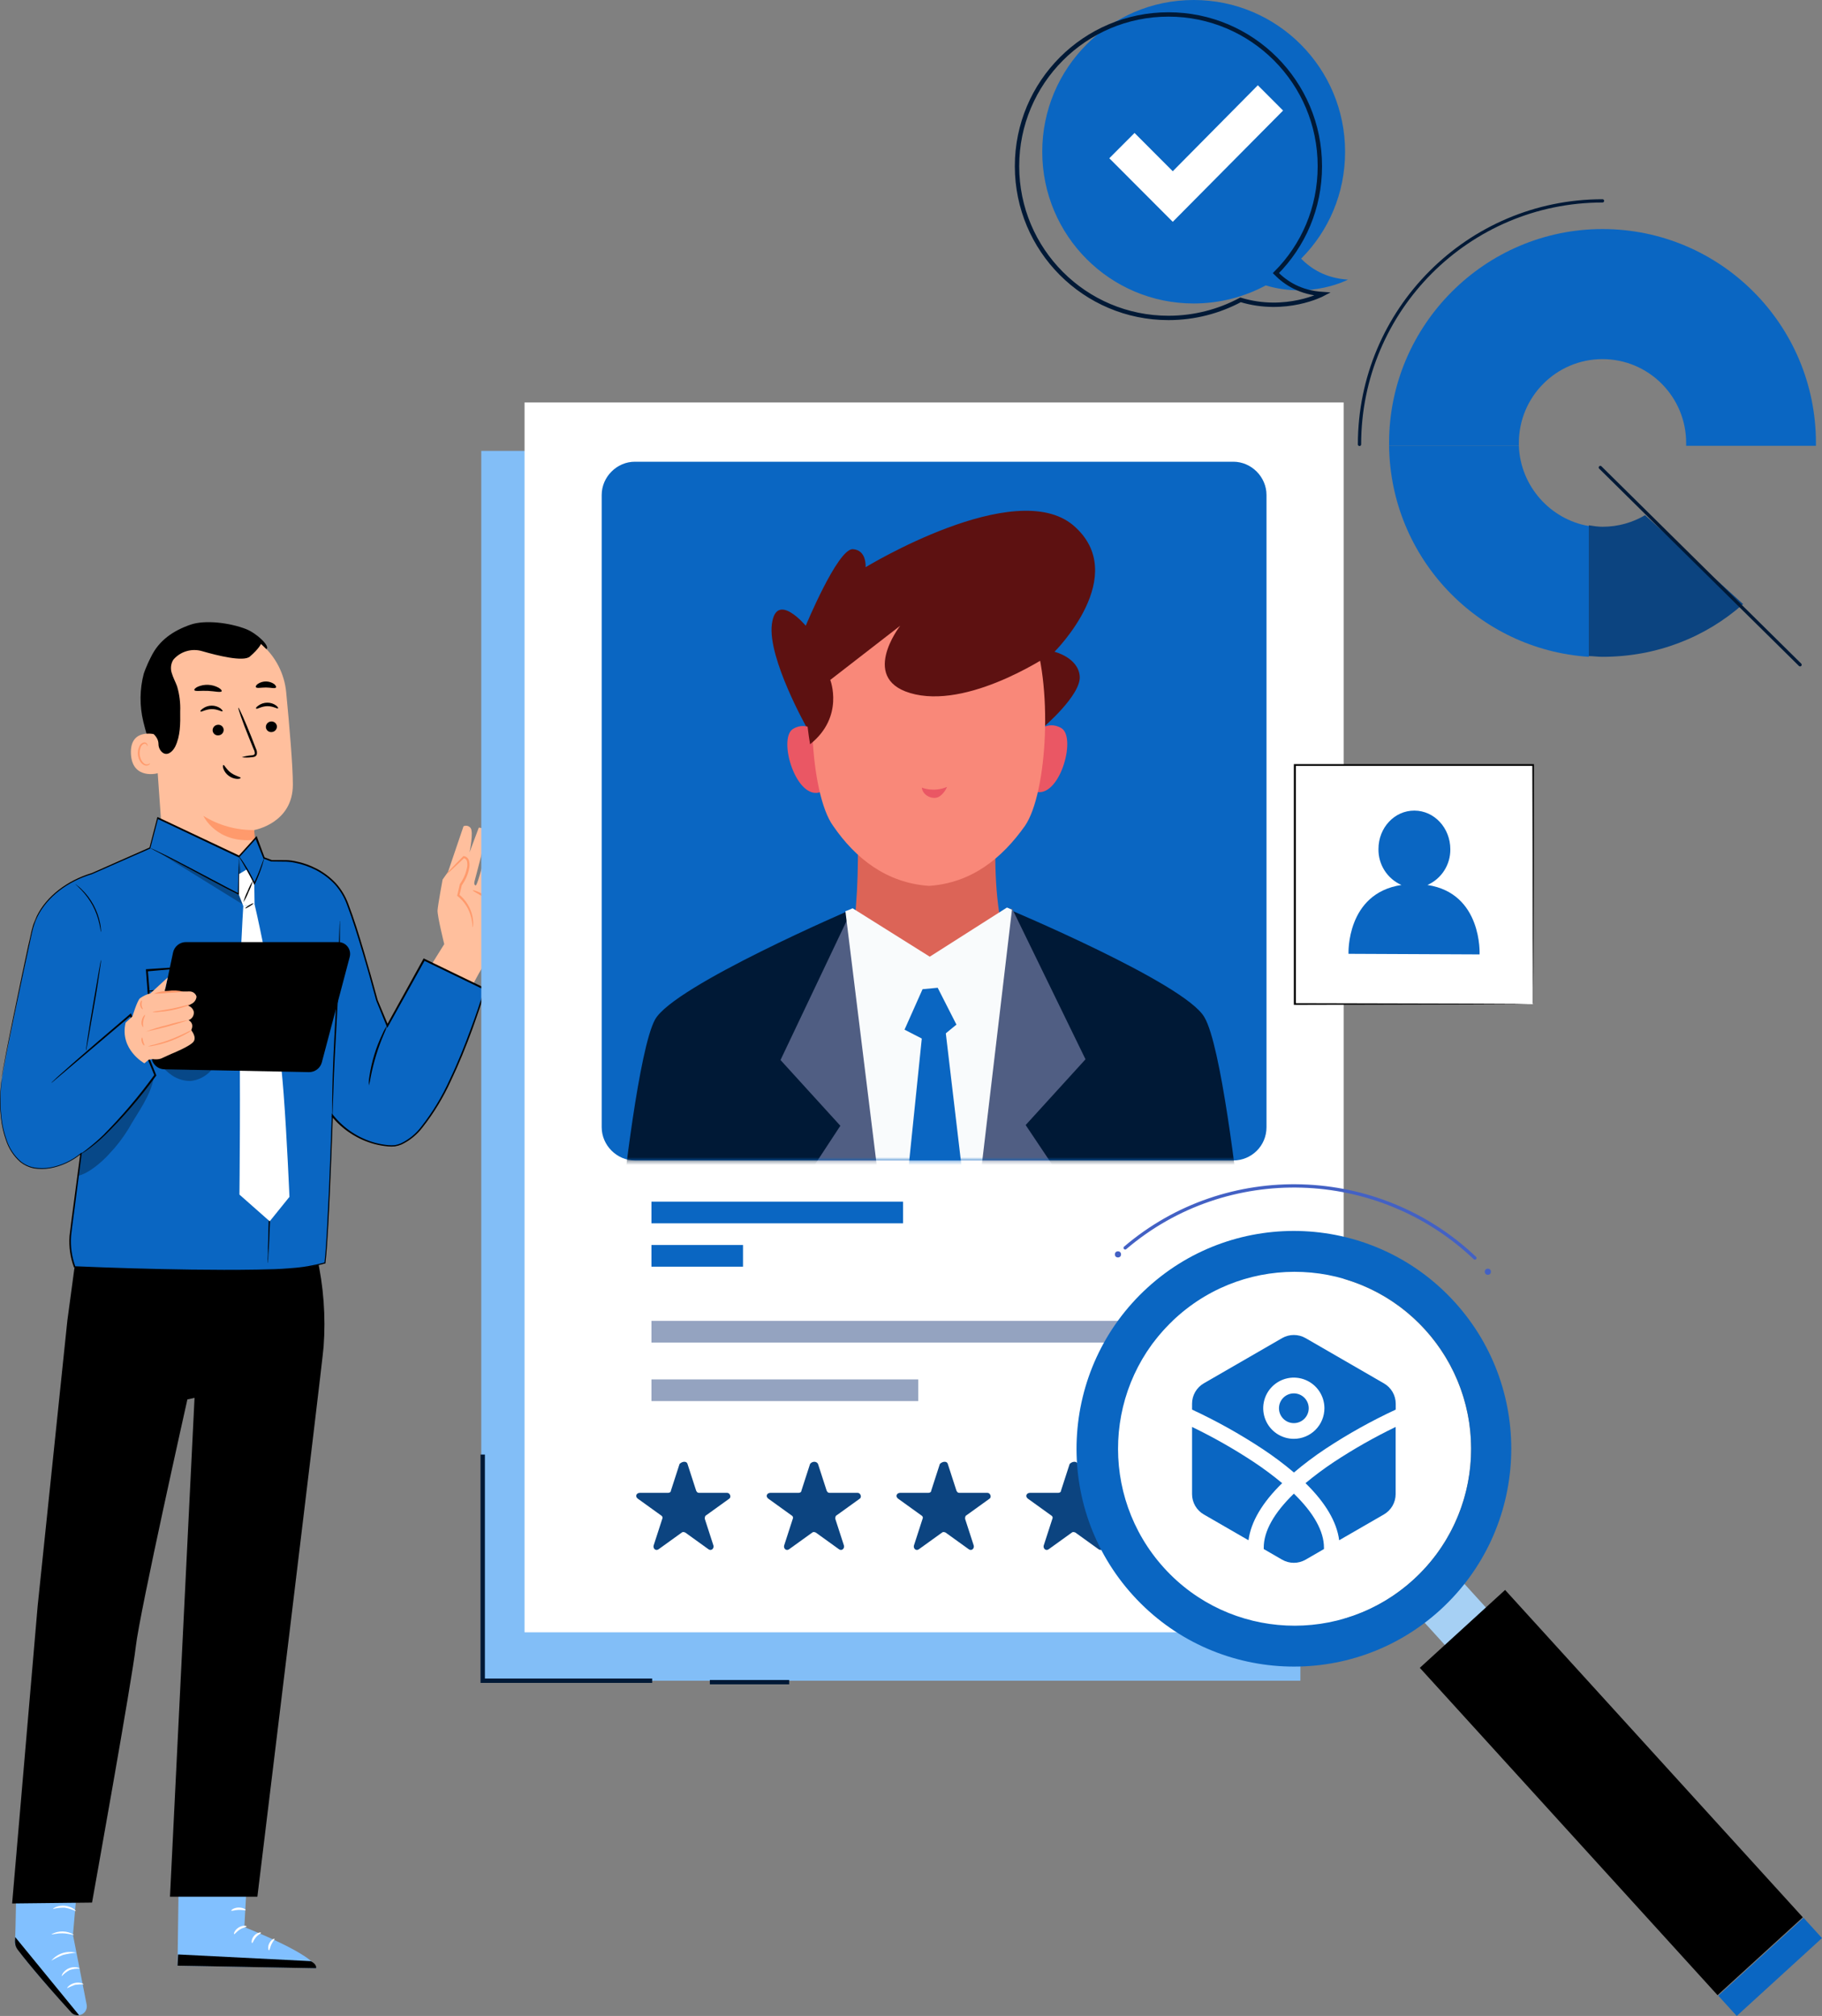 <svg xmlns="http://www.w3.org/2000/svg" width="470" height="520" viewBox="0 0 470 520" fill="none"><rect x="0" y="0" width="470" height="520" fill="#808080" stroke="none"/><path d="M119.568 213.125L115.569 224.897L114.173 226.871C114.173 226.871 112.958 233.412 112.871 234.817C112.785 236.221 114.595 243.53 114.595 243.53L110.536 250.036L121.783 254.345C121.783 254.345 124.833 248.407 125.678 247.727C126.523 247.046 127.134 245.141 127.341 243.831C127.548 242.521 129.22 234.808 129.22 234.808C129.22 234.808 134.21 226.285 132.133 225.854C131.612 225.795 131.086 225.795 130.565 225.854C130.565 225.854 127.565 231.464 126.755 231.576L125.626 230.913C125.626 230.913 127.97 222.346 128.091 220.743C128.212 219.14 127.876 218.003 126.643 217.822C126.643 217.822 125.713 218.192 125.626 218.606C125.54 219.02 123.205 228.577 122.679 228.396C122.153 228.215 122.403 227.345 122.403 227.345C122.403 227.345 125.514 215.745 125.368 215.081C125.31 214.632 125.088 214.22 124.744 213.925C124.4 213.631 123.959 213.474 123.506 213.487L121.119 219.864C121.119 219.864 122.231 214.504 121.369 213.538C121.156 213.281 120.864 213.1 120.539 213.026C120.213 212.951 119.872 212.986 119.568 213.125Z" fill="#FFBF9D"></path><path d="M121.946 239.177C121.843 239.177 121.946 238.178 121.533 236.592C121.009 234.458 119.797 232.556 118.085 231.18L117.93 231.059L117.973 230.878C118.163 230.016 118.37 229.154 118.585 228.215V228.163V228.112C118.783 227.836 118.99 227.508 119.18 227.181C119.802 226.135 120.24 224.989 120.473 223.794C120.586 223.269 120.586 222.725 120.473 222.2C120.427 221.988 120.322 221.794 120.169 221.641C120.016 221.488 119.822 221.383 119.611 221.338L119.8 221.26C118.456 222.553 117.327 223.604 116.534 224.337C116.137 224.745 115.698 225.109 115.224 225.423C115.534 224.945 115.905 224.511 116.327 224.13C117.068 223.337 118.146 222.234 119.456 220.907L119.533 220.821H119.645C119.962 220.867 120.258 221.007 120.496 221.221C120.734 221.436 120.903 221.717 120.981 222.027C121.142 222.626 121.165 223.254 121.05 223.863C120.825 225.133 120.369 226.351 119.706 227.457C119.504 227.801 119.298 228.129 119.085 228.439L119.128 228.336L118.499 230.99L118.387 230.697C120.204 232.156 121.447 234.21 121.895 236.497C122.023 237.147 122.075 237.809 122.05 238.471C122.051 238.71 122.016 238.948 121.946 239.177Z" fill="#FF9A6C"></path><path d="M121.939 229.655C121.991 229.508 123.663 230.008 125.515 231.214C127.368 232.42 128.462 233.799 128.35 233.885C128.238 233.971 126.945 232.86 125.188 231.705C123.43 230.551 121.879 229.81 121.939 229.655Z" fill="#FF9A6C"></path><path d="M125.143 255.164C125.143 255.164 113.077 296.531 100.762 295.601C97.179 295.332 93.722 294.164 90.709 292.206C87.697 290.248 85.226 287.562 83.526 284.397L83.698 259.18L97.254 258.077L99.969 264.584L109.449 247.529L125.143 255.164Z" fill="#0A66C2"></path><path d="M40.944 197.948C39.277 194.126 37.945 190.167 36.962 186.115C35.979 182.046 36.023 177.796 37.092 173.748C37.264 173.145 38.858 169.051 39.496 169.068C39.944 169.068 39.048 172.86 39.306 173.231C41.728 176.799 42.624 181.22 42.581 185.529C42.493 189.716 41.944 193.881 40.944 197.948Z" fill="black"></path><path d="M65.858 219.355C65.686 216.416 65.557 214.098 65.582 214.098C65.608 214.098 75.579 212.374 75.545 202.343C75.545 197.508 74.683 187.537 73.821 178.522C73.367 173.851 71.172 169.521 67.672 166.395C64.172 163.268 59.623 161.574 54.931 161.648H53.965C43.546 162.423 38.384 171.705 39.452 182.107L42.038 218.579L49.656 226.56C51.009 227.925 52.745 228.848 54.633 229.204C56.522 229.561 58.475 229.335 60.232 228.556C61.99 227.777 63.469 226.483 64.474 224.844C65.478 223.205 65.961 221.3 65.858 219.381V219.355Z" fill="#FFBF9D"></path><path d="M65.583 214.098C60.951 214.162 56.398 212.894 52.466 210.444C52.466 210.444 55.767 217.684 65.755 216.624L65.583 214.098Z" fill="#FF9A6C"></path><path d="M71.434 187.364C71.444 187.738 71.307 188.1 71.052 188.374C70.798 188.648 70.446 188.811 70.073 188.829C69.891 188.847 69.708 188.828 69.534 188.773C69.36 188.719 69.198 188.63 69.059 188.512C68.92 188.393 68.806 188.249 68.724 188.086C68.642 187.922 68.594 187.745 68.582 187.563C68.573 187.19 68.709 186.829 68.961 186.556C69.214 186.282 69.563 186.118 69.935 186.098C70.117 186.081 70.3 186.101 70.474 186.156C70.648 186.211 70.81 186.3 70.95 186.418C71.089 186.535 71.204 186.68 71.287 186.842C71.37 187.005 71.42 187.182 71.434 187.364Z" fill="black"></path><path d="M71.727 182.71C71.555 182.9 70.452 182.116 68.918 182.15C67.384 182.185 66.255 183.012 66.092 182.779C65.928 182.547 66.178 182.357 66.669 181.987C67.327 181.514 68.116 181.257 68.927 181.254C69.726 181.24 70.51 181.478 71.167 181.935C71.649 182.297 71.813 182.607 71.727 182.71Z" fill="black"></path><path d="M57.697 188.218C57.709 188.59 57.574 188.953 57.321 189.227C57.068 189.501 56.717 189.665 56.344 189.682C56.162 189.701 55.978 189.683 55.803 189.629C55.628 189.575 55.465 189.487 55.325 189.368C55.185 189.25 55.071 189.105 54.988 188.941C54.906 188.777 54.857 188.599 54.845 188.416C54.836 188.044 54.972 187.682 55.224 187.409C55.477 187.135 55.826 186.971 56.198 186.951C56.38 186.932 56.565 186.95 56.74 187.004C56.915 187.058 57.077 187.147 57.217 187.265C57.357 187.383 57.472 187.529 57.554 187.692C57.637 187.856 57.685 188.035 57.697 188.218Z" fill="black"></path><path d="M57.395 183.469C57.223 183.659 56.12 182.874 54.578 182.909C53.035 182.943 51.924 183.727 51.752 183.538C51.579 183.348 51.846 183.116 52.337 182.754C52.99 182.282 53.772 182.023 54.577 182.013C55.382 182.002 56.17 182.24 56.835 182.694C57.309 183.073 57.516 183.409 57.395 183.469Z" fill="black"></path><path d="M62.367 195.328C63.174 195.061 64.011 194.896 64.858 194.837C65.254 194.837 65.625 194.707 65.72 194.44C65.745 194.032 65.646 193.627 65.436 193.277C65.056 192.329 64.651 191.338 64.229 190.295C62.505 186.063 61.316 182.538 61.488 182.538C61.661 182.538 63.16 185.856 64.849 190.097L66.013 193.087C66.265 193.56 66.344 194.105 66.237 194.63C66.182 194.769 66.096 194.895 65.986 194.996C65.875 195.098 65.743 195.173 65.599 195.216C65.383 195.275 65.16 195.31 64.936 195.319C64.084 195.434 63.22 195.437 62.367 195.328Z" fill="black"></path><path d="M57.18 178.298C56.965 178.694 55.457 178.298 53.656 178.203C51.855 178.109 50.313 178.41 50.132 178.005C50.054 177.807 50.365 177.454 50.994 177.144C51.848 176.774 52.775 176.604 53.704 176.644C54.634 176.684 55.542 176.935 56.362 177.376C56.991 177.738 57.275 178.117 57.18 178.298Z" fill="black"></path><path d="M71.184 177.333C70.917 177.686 69.849 177.333 68.599 177.333C67.35 177.333 66.247 177.608 66.014 177.246C65.902 177.074 66.066 176.721 66.531 176.385C67.159 175.981 67.892 175.771 68.638 175.781C69.385 175.792 70.112 176.023 70.728 176.445C71.141 176.798 71.305 177.16 71.184 177.333Z" fill="black"></path><path d="M40.366 189.502C40.193 189.433 33.472 187.58 33.773 194.431C34.075 201.282 40.909 199.533 40.909 199.334C40.909 199.136 40.366 189.502 40.366 189.502Z" fill="#FFBF9D"></path><path d="M38.694 196.869C38.694 196.869 38.582 196.956 38.384 197.059C38.115 197.189 37.807 197.211 37.522 197.119C36.79 196.887 36.127 195.767 36.032 194.534C35.992 193.949 36.077 193.361 36.282 192.811C36.338 192.594 36.446 192.394 36.596 192.228C36.746 192.061 36.933 191.933 37.143 191.855C37.279 191.812 37.426 191.817 37.558 191.871C37.69 191.924 37.8 192.022 37.867 192.148C37.971 192.337 37.927 192.475 37.971 192.484C38.014 192.492 38.108 192.363 38.039 192.079C37.993 191.911 37.89 191.764 37.746 191.665C37.651 191.597 37.544 191.549 37.43 191.524C37.316 191.499 37.198 191.497 37.083 191.519C36.805 191.592 36.55 191.734 36.341 191.931C36.132 192.128 35.975 192.374 35.885 192.647C35.625 193.256 35.516 193.918 35.566 194.578C35.679 195.947 36.428 197.162 37.445 197.447C37.632 197.492 37.826 197.495 38.014 197.455C38.202 197.414 38.379 197.332 38.531 197.214C38.694 197.033 38.72 196.878 38.694 196.869Z" fill="#FF9A6C"></path><path d="M68.719 167.431C69.788 166.759 66.263 163.354 63.462 162.26C59.248 160.622 52.897 159.838 49.165 161.122C44.666 162.682 41.004 165.173 38.944 169.465C36.973 173.822 36.2 178.627 36.703 183.383C36.733 184.842 37.149 186.266 37.91 187.511C38.952 188.967 40.84 189.821 40.883 191.915C40.883 192.296 40.959 192.673 41.107 193.023C41.255 193.374 41.472 193.692 41.745 193.957C43.072 195.224 44.537 193.88 45.192 192.587C46.545 189.821 46.528 186.606 46.485 183.529C46.575 181.337 46.304 179.145 45.683 177.04C45.278 175.92 44.683 174.868 44.347 173.731C44.143 173.17 44.063 172.571 44.112 171.976C44.161 171.381 44.338 170.803 44.632 170.283C44.79 170.07 44.965 169.871 45.157 169.689C46.067 168.805 47.196 168.18 48.427 167.877C49.658 167.574 50.948 167.605 52.164 167.965C56.102 169.111 62.799 170.766 64.445 169.361C66.815 167.336 67.332 166.078 67.332 166.078L68.719 167.431Z" fill="black"></path><path d="M62.084 200.653C62.084 200.774 61.748 200.929 61.153 200.912C60.376 200.863 59.63 200.587 59.008 200.119C58.377 199.664 57.897 199.031 57.629 198.301C57.431 197.741 57.483 197.362 57.629 197.336C57.896 197.267 58.37 198.482 59.602 199.361C60.834 200.239 62.075 200.386 62.084 200.653Z" fill="black"></path><path d="M64.04 478.678L63.032 497.078C63.032 497.078 81.397 504.282 81.544 507.704L45.796 507.032L46.183 478.29L64.04 478.678Z" fill="#81C0FF"></path><path d="M45.795 507.032L45.942 504.136L80.165 505.86C80.165 505.86 81.742 506.575 81.543 507.696L45.795 507.032Z" fill="black"></path><path d="M63.617 496.914C63.617 497.086 62.756 497.147 61.894 497.689C61.033 498.232 60.559 498.965 60.395 498.887C60.231 498.81 60.516 497.819 61.584 497.164C62.653 496.509 63.661 496.75 63.617 496.914Z" fill="white"></path><path d="M67.332 498.534C67.375 498.698 66.608 498.982 66.005 499.715C65.402 500.447 65.212 501.214 65.04 501.205C64.868 501.197 64.773 500.206 65.54 499.318C66.307 498.431 67.332 498.362 67.332 498.534Z" fill="white"></path><path d="M69.383 503.058C69.219 503.058 68.995 502.197 69.461 501.266C69.926 500.336 70.753 499.956 70.822 500.103C70.891 500.249 70.383 500.749 70.012 501.533C69.642 502.317 69.581 503.05 69.383 503.058Z" fill="white"></path><path d="M63.377 492.691C63.307 492.846 62.515 492.596 61.524 492.639C60.533 492.682 59.801 492.984 59.672 492.837C59.542 492.691 60.335 492.07 61.498 492.036C62.661 492.001 63.471 492.553 63.377 492.691Z" fill="white"></path><path d="M20.759 476.868L18.82 499.077L22.354 517.089C22.415 517.397 22.413 517.714 22.346 518.02C22.28 518.326 22.151 518.616 21.967 518.87C21.783 519.124 21.549 519.337 21.279 519.497C21.009 519.656 20.709 519.758 20.397 519.795C20.037 519.842 19.67 519.801 19.328 519.677C18.986 519.552 18.679 519.348 18.433 519.08C15.244 515.633 3.592 502.766 3.825 501.146C4.092 499.276 4.307 477.584 4.307 477.584L20.759 476.868Z" fill="#81C0FF"></path><path d="M20.398 519.795L3.92 499.646L3.859 500.586C3.805 501.403 4.044 502.212 4.532 502.869C5.833 504.593 9.547 509.376 18.364 519.08C18.618 519.357 18.937 519.567 19.291 519.692C19.646 519.817 20.026 519.852 20.398 519.795Z" fill="black"></path><path d="M15.934 509.746C16.52 509.091 17.221 508.547 18.002 508.144C18.835 507.873 19.712 507.761 20.587 507.816C20.587 507.765 20.337 507.575 19.82 507.463C19.139 507.345 18.439 507.423 17.801 507.689C17.163 507.954 16.614 508.396 16.218 508.962C15.943 509.402 15.882 509.729 15.934 509.746Z" fill="white"></path><path d="M17.33 512.832C17.991 512.506 18.669 512.218 19.363 511.97C20.09 511.885 20.82 511.839 21.552 511.833C21.629 511.721 20.587 511.186 19.251 511.496C17.916 511.807 17.218 512.763 17.33 512.832Z" fill="white"></path><path d="M13.237 505.739C14.21 505.164 15.227 504.666 16.278 504.248C17.38 503.979 18.5 503.792 19.63 503.688C18.48 503.386 17.267 503.418 16.135 503.782C15.002 504.145 13.997 504.824 13.237 505.739Z" fill="white"></path><path d="M13.254 498.939C13.305 499.077 14.572 498.638 16.175 498.681C17.777 498.724 19.018 499.198 19.078 499.06C18.208 498.517 17.208 498.22 16.183 498.199C15.157 498.177 14.146 498.433 13.254 498.939Z" fill="white"></path><path d="M13.659 492.406C14.648 492.148 15.669 492.032 16.692 492.062C17.696 492.231 18.672 492.544 19.587 492.992C19.587 492.94 19.406 492.647 18.915 492.32C18.258 491.904 17.513 491.647 16.739 491.571C15.966 491.494 15.185 491.6 14.46 491.881C13.909 492.105 13.633 492.355 13.659 492.406Z" fill="white"></path><path d="M16.727 490.812C16.829 490.537 16.858 490.24 16.813 489.95C16.787 489.174 16.608 488.41 16.288 487.701C16.097 487.163 15.734 486.702 15.254 486.392C15.087 486.303 14.897 486.269 14.71 486.294C14.524 486.318 14.349 486.401 14.211 486.53C13.954 486.794 13.803 487.144 13.789 487.512C13.794 488.263 14.059 488.989 14.54 489.566C15.021 490.143 15.688 490.534 16.426 490.674C17.158 490.795 17.91 490.695 18.587 490.388C19.263 490.082 19.833 489.581 20.225 488.951C20.321 488.792 20.383 488.615 20.405 488.431C20.427 488.246 20.41 488.06 20.355 487.882C20.279 487.707 20.15 487.56 19.986 487.463C19.822 487.365 19.631 487.322 19.441 487.34C18.886 487.429 18.364 487.66 17.925 488.012C17.292 488.456 16.741 489.007 16.296 489.64C16.111 489.857 15.978 490.113 15.909 490.39C16.535 489.583 17.282 488.877 18.123 488.296C18.514 488.008 18.97 487.822 19.45 487.753C19.553 487.739 19.657 487.76 19.748 487.811C19.838 487.862 19.909 487.942 19.95 488.038C19.979 488.156 19.983 488.28 19.96 488.4C19.938 488.521 19.89 488.635 19.82 488.735C19.467 489.271 18.967 489.693 18.381 489.951C17.794 490.209 17.145 490.293 16.512 490.192C15.889 490.071 15.326 489.743 14.915 489.261C14.503 488.779 14.267 488.171 14.246 487.538C14.245 487.282 14.336 487.034 14.504 486.84C14.58 486.768 14.676 486.721 14.779 486.706C14.883 486.69 14.988 486.707 15.082 486.754C15.471 487.025 15.771 487.406 15.943 487.848C16.38 488.781 16.645 489.785 16.727 490.812Z" fill="white"></path><path d="M81.751 324.118C83.472 331.747 84.053 339.589 83.474 347.388C83.095 352.334 66.393 489.235 66.393 489.235H43.848L50.182 360.565L48.338 360.97C48.338 360.97 36.031 415.842 35.023 424.745C34.161 432.734 23.741 490.752 23.741 490.752L3.127 490.984L9.711 414.282L17.372 340.648L20.26 319.206L81.751 324.118Z" fill="black"></path><path d="M46.64 347.456C46.928 347.676 47.244 347.856 47.58 347.991C48.462 348.441 49.401 348.769 50.372 348.964C51.059 349.086 51.762 349.086 52.449 348.964C53.258 348.834 54.013 348.472 54.621 347.922C55.253 347.282 55.707 346.489 55.939 345.621C56.206 344.759 56.353 343.828 56.543 342.906C57.258 339.191 57.749 335.805 58.034 333.34C58.172 332.107 58.266 331.116 58.318 330.418C58.363 330.061 58.363 329.699 58.318 329.341C58.215 329.687 58.146 330.042 58.111 330.401C57.99 331.188 57.844 332.153 57.672 333.297C57.301 335.744 56.767 339.114 56.043 342.82C55.681 344.647 55.431 346.508 54.319 347.603C53.785 348.049 53.159 348.371 52.485 348.547C51.812 348.723 51.108 348.748 50.424 348.62C49.473 348.454 48.545 348.179 47.657 347.801C47.328 347.658 46.988 347.543 46.64 347.456Z" fill="black"></path><path d="M53.423 329.979C53.423 329.979 53.276 329.867 52.957 329.85C52.504 329.837 52.06 329.98 51.699 330.255C51.421 330.451 51.191 330.708 51.026 331.007C50.862 331.305 50.768 331.637 50.752 331.978C50.782 332.404 50.935 332.812 51.191 333.154C51.447 333.496 51.795 333.758 52.195 333.908C52.596 334.057 53.03 334.089 53.448 333.999C53.865 333.909 54.248 333.701 54.551 333.4C54.767 333.133 54.919 332.82 54.993 332.485C55.068 332.15 55.064 331.803 54.982 331.469C54.891 331.024 54.651 330.623 54.301 330.332C54.052 330.134 53.871 330.108 53.862 330.134C54.274 330.498 54.553 330.989 54.655 331.53C54.702 331.809 54.687 332.096 54.613 332.37C54.539 332.643 54.406 332.898 54.224 333.115C53.975 333.338 53.669 333.489 53.34 333.55C53.012 333.612 52.672 333.582 52.359 333.463C52.047 333.345 51.772 333.143 51.566 332.88C51.36 332.616 51.23 332.301 51.191 331.969C51.198 331.687 51.265 331.409 51.389 331.155C51.512 330.901 51.688 330.676 51.906 330.496C52.346 330.171 52.876 329.99 53.423 329.979Z" fill="black"></path><path d="M17.692 339.287C17.942 339.37 18.204 339.411 18.467 339.408C19.17 339.463 19.876 339.463 20.579 339.408C22.916 339.277 25.212 338.746 27.37 337.839C29.525 336.924 31.509 335.651 33.239 334.073C33.763 333.603 34.25 333.093 34.695 332.548C35.014 332.16 35.169 331.936 35.143 331.91C35.118 331.884 34.359 332.685 33.015 333.823C29.491 336.799 25.144 338.63 20.553 339.071C18.803 339.27 17.7 339.209 17.692 339.287Z" fill="black"></path><path d="M72.504 330.427C72.754 331.232 73.105 332.002 73.546 332.72C74.502 334.466 75.659 336.095 76.994 337.572C78.303 339.01 79.788 340.279 81.415 341.346C82.046 341.815 82.743 342.186 83.483 342.449C82.871 341.953 82.232 341.49 81.57 341.062C80.012 339.927 78.569 338.642 77.261 337.227C75.947 335.774 74.767 334.204 73.736 332.539C73.363 331.813 72.952 331.109 72.504 330.427Z" fill="black"></path><path d="M29.308 264.196L20.69 272.513L23.474 256.612L5.97 251.071C5.97 251.071 1.317 272.892 0.507 278.054C-0.941 287.319 0.843 300.461 9.469 301.401C18.803 302.409 25.844 293.196 30.343 287.155C33.79 282.51 39.357 274.391 39.357 274.391L29.317 264.196" fill="#0A66C2"></path><path d="M97.78 260.051C97.633 259.525 91.454 236.213 88.697 231.059C85.396 224.906 78.355 222.364 74.046 222.096C73.494 222.096 71.46 222.01 69.737 222.096C57.887 222.605 23.802 225.337 23.802 225.337C23.802 225.337 10.875 228.577 8.289 240.246C5.014 254.897 2.386 269.324 2.386 269.324L25.465 274.305L28.214 267.445L71.59 277.123L82.181 261.455L97.78 260.051Z" fill="#0A66C2"></path><path d="M21.018 296.661L21.613 275.805L20.751 226.681L38.737 218.752L40.754 210.996L61.756 220.924L66.152 216.063L68.117 221.363L72.598 223.044L81.647 240.875L86.818 254.931C86.818 254.931 85.189 315.974 83.897 325.808C83.897 325.808 79.674 327.368 69.246 327.618C48.096 328.135 19.26 326.756 19.26 326.756L18.967 325.834C18.141 323.253 17.896 320.522 18.252 317.836L21.035 296.626" fill="#0A66C2"></path><path d="M69.133 325.807C69.146 325.721 69.146 325.634 69.133 325.549C69.133 325.35 69.133 325.1 69.185 324.807C69.185 324.101 69.279 323.135 69.348 321.929C69.46 319.343 69.624 315.776 69.814 311.346C70.15 302.4 70.572 290.042 70.434 276.373C70.348 269.539 70.124 263.024 69.469 257.12C68.814 251.217 67.746 245.977 66.884 241.608C66.022 237.238 65.108 233.705 64.514 231.266L63.816 228.474L63.617 227.758C63.602 227.671 63.573 227.587 63.531 227.509C63.517 227.594 63.517 227.681 63.531 227.767C63.531 227.965 63.617 228.207 63.669 228.508C63.824 229.198 64.022 230.137 64.272 231.318C64.798 233.765 65.591 237.299 66.47 241.66C67.349 246.02 68.297 251.277 68.952 257.172C69.607 263.067 69.814 269.556 69.866 276.373C70.012 290.025 69.65 302.383 69.417 311.329C69.297 315.758 69.193 319.361 69.124 321.92C69.124 323.127 69.124 324.092 69.064 324.799V325.549C69.073 325.638 69.097 325.725 69.133 325.807Z" fill="black"></path><path d="M55.603 248.916C55.198 248.885 54.792 248.885 54.387 248.916L50.828 249.131L37.901 249.993H37.651V250.243C38.099 256.181 38.642 263.282 39.219 270.927V271.056L39.332 271.142C39.935 271.582 40.59 272.004 41.262 272.461C42.436 273.233 43.653 273.938 44.907 274.572C46.127 275.251 47.468 275.682 48.855 275.839C50.212 275.897 51.56 275.6 52.767 274.977C53.899 274.393 54.96 273.682 55.93 272.857C56.413 272.469 56.87 272.064 57.3 271.659C57.551 271.453 57.762 271.201 57.921 270.918C58.065 270.643 58.18 270.355 58.266 270.056C58.52 268.926 58.627 267.767 58.584 266.609C58.523 264.589 58.339 262.574 58.033 260.576C57.499 256.905 56.861 253.984 56.413 251.958C56.18 250.959 55.982 250.174 55.844 249.649C55.784 249.377 55.701 249.112 55.594 248.856C55.613 249.132 55.656 249.406 55.723 249.674C55.844 250.269 55.99 251.045 56.18 252.01C56.568 254.035 57.137 256.974 57.619 260.628C57.895 262.628 58.051 264.642 58.085 266.661C58.117 267.759 58.007 268.857 57.757 269.927C57.639 270.458 57.352 270.936 56.938 271.289C56.508 271.685 56.077 272.082 55.585 272.461C54.64 273.248 53.611 273.93 52.517 274.495C51.404 275.093 50.153 275.39 48.889 275.357C47.581 275.195 46.317 274.783 45.166 274.141C43.938 273.512 42.745 272.818 41.59 272.064C40.926 271.633 40.271 271.203 39.685 270.763L39.806 270.978C39.185 263.317 38.616 256.216 38.134 250.295L37.91 250.562L50.699 249.433L54.293 249.088L55.249 248.985L55.603 248.916Z" fill="black"></path><path d="M38.04 255.664C38.04 255.828 42.254 255.664 47.425 255.233C52.596 254.802 56.775 254.371 56.767 254.208C56.758 254.044 52.553 254.208 47.373 254.639C42.194 255.069 38.022 255.5 38.04 255.664Z" fill="black"></path><g opacity="0.3"><path d="M57.663 270.91C56.646 272.582 55.706 274.866 54.328 276.236C52.993 277.692 51.172 278.611 49.208 278.821C47.48 278.854 45.784 278.348 44.356 277.374C42.108 275.829 40.411 273.607 39.513 271.031C39.367 270.841 42.874 273.185 44.779 274.193C46.401 275.162 48.296 275.571 50.174 275.357C52.992 275.124 55.517 272.771 57.663 270.944" fill="black"></path></g><g opacity="0.3"><path d="M61.722 221.915L63.256 233.679L41.15 220.002L61.498 230.499L61.722 221.915Z" fill="black"></path></g><path d="M65.669 233.248C69.388 249.338 71.894 265.683 73.167 282.148C74.028 293.575 74.666 308.717 74.666 308.717L69.573 315.026L61.765 308.131C61.765 308.131 62.101 275.968 61.696 265.196C61.36 256.336 62.756 233.731 62.756 233.731L65.669 233.248Z" fill="white"></path><path d="M26.077 247.546C25.985 247.848 25.916 248.156 25.87 248.468C25.75 249.115 25.595 249.959 25.414 250.976C25.043 253.156 24.552 256.069 23.983 259.284C23.414 262.498 22.94 265.472 22.622 267.609C22.466 268.678 22.337 269.54 22.268 270.134C22.214 270.445 22.183 270.759 22.173 271.074C22.271 270.776 22.34 270.47 22.38 270.16C22.501 269.505 22.656 268.66 22.837 267.644C23.225 265.463 23.699 262.559 24.293 259.336C24.888 256.112 25.31 253.148 25.629 251.011L25.991 248.485C26.046 248.175 26.075 247.861 26.077 247.546Z" fill="black"></path><path d="M19.415 228.025C19.415 228.077 20.027 228.568 20.932 229.508C22.107 230.73 23.113 232.103 23.923 233.593C24.711 235.09 25.291 236.687 25.646 238.341C25.922 239.608 25.991 240.418 26.043 240.418C26.069 240.227 26.069 240.032 26.043 239.841C26.01 239.323 25.946 238.808 25.853 238.298C25.532 236.602 24.951 234.965 24.13 233.446C23.312 231.928 22.262 230.547 21.018 229.353C20.647 228.988 20.249 228.651 19.829 228.344C19.708 228.218 19.568 228.111 19.415 228.025Z" fill="black"></path><path d="M61.696 225.431L63.592 224.302L65.591 227.905L65.669 233.247L62.756 233.713L61.55 230.593L61.696 225.431Z" fill="white"></path><path d="M61.551 220.812C61.551 220.812 61.982 221.562 62.697 222.751C63.412 223.94 64.343 225.603 65.282 227.507L65.489 227.964L65.627 228.265L65.773 227.964C66.503 226.431 67.128 224.851 67.643 223.233C67.832 222.621 67.97 222.113 68.056 221.768C68.115 221.59 68.15 221.405 68.16 221.217C68.16 221.217 67.876 221.958 67.436 223.164C66.866 224.753 66.216 226.312 65.489 227.834H65.773C65.704 227.688 65.635 227.533 65.558 227.378C64.789 225.736 63.908 224.15 62.921 222.63C62.542 222.044 62.215 221.588 61.982 221.277C61.859 221.104 61.714 220.948 61.551 220.812Z" fill="black"></path><path d="M38.746 218.726C38.843 218.8 38.947 218.864 39.056 218.916L39.918 219.39L43.254 221.114C46.072 222.579 49.932 224.664 54.207 226.948C56.793 228.336 59.275 229.62 61.421 230.697L61.619 230.792V230.576C61.619 227.793 61.67 225.449 61.688 223.751C61.688 222.958 61.688 222.312 61.688 221.829C61.688 221.346 61.688 221.148 61.688 221.148C61.648 221.373 61.628 221.601 61.627 221.829C61.627 222.312 61.627 222.958 61.558 223.751C61.507 225.474 61.446 227.793 61.377 230.568L61.576 230.447C59.447 229.361 56.991 228.06 54.388 226.672C50.079 224.397 46.235 222.363 43.391 220.915C41.969 220.209 40.806 219.649 40.004 219.278L39.074 218.856C38.97 218.8 38.86 218.757 38.746 218.726Z" fill="black"></path><path d="M63.265 234.317C63.308 234.385 63.816 234.144 64.393 233.782C64.971 233.42 65.41 233.059 65.367 232.99C65.324 232.921 64.816 233.153 64.23 233.515C63.644 233.877 63.213 234.265 63.265 234.317Z" fill="black"></path><path d="M62.791 232.713C63.332 231.859 63.785 230.952 64.144 230.007C64.597 229.104 64.958 228.157 65.221 227.181C64.677 228.035 64.221 228.941 63.859 229.886C63.402 230.787 63.044 231.735 62.791 232.713Z" fill="black"></path><path d="M0.498 278.054C0.498 278.054 0.317 278.916 0.153 280.717C-0.081 283.299 -0.047 285.899 0.257 288.474C0.47 290.371 0.895 292.238 1.523 294.041C2.228 296.241 3.515 298.209 5.246 299.738C6.254 300.538 7.435 301.092 8.694 301.358C10.058 301.578 11.449 301.578 12.813 301.358C15.797 300.828 18.593 299.537 20.932 297.609L20.725 297.488C20.15 301.763 19.541 306.359 18.898 311.278C18.587 313.725 18.217 316.224 17.933 318.836C17.738 321.539 18.117 324.252 19.044 326.799V326.911H19.156C28.378 327.325 38.496 327.652 49.32 327.773C54.749 327.842 60.36 327.876 66.134 327.773C69.021 327.73 71.951 327.678 74.916 327.411C77.93 327.215 80.917 326.71 83.827 325.903H83.948V325.773C84.301 322.757 84.457 319.698 84.646 316.595C84.836 313.492 84.956 310.355 85.112 307.184C85.396 300.832 85.637 294.334 85.87 287.724L85.482 287.862C88.354 291.406 92.277 293.947 96.686 295.118C97.8 295.405 98.936 295.601 100.081 295.704C100.669 295.761 101.261 295.761 101.848 295.704C102.44 295.609 103.018 295.444 103.572 295.213C105.705 294.199 107.563 292.689 108.993 290.809C111.911 287.095 114.373 283.044 116.327 278.744C118.386 274.435 120.188 269.979 121.851 265.437C123.092 261.99 124.247 258.612 125.298 255.173L125.359 254.992L125.186 254.906L109.467 247.296L109.277 247.201L109.182 247.391L99.745 264.481H100.142C99.228 262.292 98.32 260.12 97.418 257.965L97.22 257.827L97.427 257.991C96.263 253.682 95.083 249.502 93.85 245.365C92.618 241.229 91.377 237.152 89.869 233.222C89.15 231.237 88.055 229.408 86.646 227.836C85.229 226.32 83.565 225.055 81.725 224.096C79.923 223.153 77.992 222.482 75.993 222.105C75.009 221.912 74.006 221.825 73.003 221.846H70.038H70.116L68.159 221.114L68.272 221.234C67.599 219.407 66.953 217.666 66.307 215.934L66.195 215.632L65.979 215.874L61.584 220.734H61.808L40.805 210.823L40.616 210.729L40.555 210.936L38.547 218.692L38.642 218.58L23.707 225.19C17.329 227.103 12.02 231.154 9.504 236.273C9.228 236.928 8.944 237.566 8.694 238.212C8.444 238.859 8.315 239.531 8.125 240.177C7.849 241.487 7.573 242.763 7.263 244.012L5.764 251.071C3.919 259.827 2.54 266.583 1.653 271.125C1.213 273.409 0.886 275.141 0.687 276.296C0.489 277.451 0.403 278.063 0.403 278.063C0.403 278.063 0.403 277.916 0.498 277.623C0.593 277.33 0.636 276.882 0.739 276.313C0.969 275.164 1.311 273.441 1.765 271.142C2.687 266.592 4.092 259.853 5.97 251.105C6.453 248.893 6.962 246.54 7.496 244.047C8.073 241.582 8.409 238.876 9.693 236.385C12.175 231.352 17.45 227.345 23.741 225.474L38.694 218.899H38.771V218.821C39.418 216.331 40.081 213.797 40.797 211.065L40.547 211.177L61.541 221.122L61.67 221.183L61.765 221.079L66.169 216.219L65.841 216.158L67.935 221.389V221.476H68.022L69.978 222.217H70.047L73.029 222.251C74.012 222.233 74.994 222.32 75.959 222.51C77.917 222.885 79.81 223.544 81.578 224.466C83.375 225.405 85.001 226.641 86.387 228.12C87.76 229.657 88.823 231.445 89.516 233.386C91.015 237.281 92.239 241.366 93.48 245.452C94.721 249.537 95.893 253.794 97.048 258.069L97.263 258.232L97.056 258.094L99.745 264.687L99.918 265.11L100.133 264.713C103.241 259.117 106.401 253.432 109.613 247.658L109.32 247.753L125.031 255.363L124.911 255.095C123.894 258.543 122.739 261.938 121.463 265.334C119.809 269.867 118.016 274.323 115.956 278.597C114.023 282.875 111.584 286.905 108.691 290.602C107.308 292.435 105.509 293.912 103.442 294.912C102.93 295.128 102.395 295.287 101.848 295.386C101.295 295.433 100.738 295.433 100.185 295.386C99.062 295.281 97.95 295.088 96.858 294.808C92.558 293.635 88.741 291.127 85.956 287.646L85.594 287.19V287.776C85.362 294.377 85.12 300.875 84.844 307.218C84.689 310.396 84.534 313.533 84.379 316.629C84.198 319.723 84.043 322.792 83.698 325.782L83.827 325.618C80.95 326.413 77.999 326.913 75.02 327.109C72.072 327.376 69.151 327.428 66.263 327.48C60.498 327.575 54.887 327.549 49.467 327.48C38.616 327.333 28.498 327.014 19.303 326.618L19.449 326.73C18.528 324.224 18.146 321.551 18.329 318.887C18.605 316.302 18.975 313.785 19.286 311.347C19.915 306.46 20.518 301.866 21.07 297.557L21.113 297.256L20.863 297.445C18.566 299.356 15.814 300.638 12.874 301.168C11.535 301.388 10.17 301.388 8.832 301.168C7.572 300.933 6.389 300.395 5.384 299.6C3.667 298.102 2.39 296.166 1.687 293.998C1.054 292.21 0.62 290.357 0.394 288.474C0.085 285.9 0.03 283.302 0.231 280.717C0.3 279.856 0.377 279.166 0.429 278.718C0.481 278.27 0.498 278.054 0.498 278.054Z" fill="black"></path><g opacity="0.3"><path d="M37.435 280.855C37.435 280.855 32.954 285.983 30.291 289.309C28.102 292.05 24.095 294.946 20.811 297.712L20.148 303.271C22.785 302.754 26.344 299.694 28.137 297.678C30.024 295.708 31.694 293.541 33.118 291.214C35.531 286.905 38.832 282.777 39.676 277.916L37.435 280.855Z" fill="black"></path></g><path d="M20.458 297.902C20.592 297.772 20.739 297.656 20.897 297.557C21.199 297.341 21.656 297.066 22.207 296.635C23.785 295.424 25.288 294.117 26.706 292.722C31.481 287.896 35.877 282.71 39.857 277.209V277.451L36.944 270.375C35.721 267.411 34.54 264.541 33.445 261.861L33.816 261.947L13.236 279.364C13.326 279.215 13.44 279.081 13.572 278.968C13.813 278.726 14.184 278.373 14.666 277.933C15.64 277.072 17.071 275.77 18.872 274.193C22.483 271.03 27.594 266.626 33.523 261.585L33.782 261.369L33.902 261.68C35.014 264.36 36.195 267.23 37.418 270.186L40.28 277.278L40.331 277.408L40.245 277.511C36.253 283.011 31.804 288.166 26.947 292.92C25.503 294.303 23.962 295.582 22.337 296.747C21.768 297.152 21.285 297.41 20.975 297.609C20.812 297.723 20.639 297.821 20.458 297.902Z" fill="black"></path><path d="M87.68 237.497C87.704 237.668 87.704 237.842 87.68 238.014C87.68 238.41 87.68 238.876 87.68 239.496C87.68 240.789 87.68 242.65 87.637 244.96C87.56 249.562 87.275 255.922 86.879 262.938C86.482 269.953 86.155 276.304 86.017 280.906C85.931 283.147 85.871 284.991 85.819 286.353C85.819 286.948 85.767 287.439 85.75 287.835C85.754 288.009 85.737 288.183 85.698 288.352C85.674 288.181 85.674 288.007 85.698 287.835C85.698 287.439 85.698 286.974 85.698 286.344C85.698 285.06 85.698 283.199 85.741 280.889C85.827 276.287 86.103 269.927 86.5 262.912C86.896 255.897 87.224 249.545 87.361 244.943C87.448 242.702 87.516 240.858 87.56 239.496C87.56 238.902 87.611 238.41 87.629 238.014C87.624 237.84 87.641 237.666 87.68 237.497Z" fill="black"></path><path d="M90.214 246.83L83.018 274.029C82.823 274.763 82.387 275.409 81.781 275.866C81.175 276.322 80.433 276.562 79.674 276.546L42.401 275.813C41.902 275.805 41.412 275.687 40.965 275.467C40.518 275.247 40.125 274.931 39.815 274.541C39.504 274.151 39.284 273.698 39.169 273.213C39.054 272.728 39.048 272.224 39.151 271.737L44.641 245.684C44.804 244.927 45.222 244.248 45.824 243.761C46.425 243.273 47.176 243.006 47.951 243.004H87.266C87.733 243.004 88.193 243.112 88.612 243.318C89.03 243.524 89.396 243.823 89.68 244.193C89.965 244.563 90.161 244.992 90.254 245.45C90.346 245.907 90.332 246.379 90.214 246.83Z" fill="black"></path><path d="M32.394 263.808L34.169 262.154C34.169 262.154 35.342 258.25 36.083 257.517C36.903 256.921 37.826 256.483 38.806 256.224L43.262 252.131L42.452 255.785L48.907 255.733C49.274 255.729 49.634 255.833 49.941 256.035C50.248 256.236 50.488 256.524 50.63 256.862C50.679 256.973 50.697 257.095 50.682 257.216C50.621 257.585 50.473 257.934 50.25 258.234C50.026 258.534 49.734 258.776 49.398 258.939L48.467 259.379C48.837 259.487 49.173 259.691 49.441 259.969C49.708 260.247 49.898 260.59 49.992 260.964C50.05 261.428 49.947 261.897 49.701 262.294C49.455 262.69 49.08 262.991 48.639 263.145C48.639 263.145 50.234 263.852 49.32 265.73C49.32 265.73 50.794 267.454 49.941 268.669C49.087 269.884 44.192 271.841 44.192 271.841L41.469 273.073C40.809 273.265 40.113 273.304 39.435 273.185L38.375 273.332L37.246 274.271C37.246 274.271 30.8 270.729 32.394 263.808Z" fill="#FFBF9D"></path><path d="M39.358 261.033C39.844 261.111 40.338 261.111 40.823 261.033C42.001 260.947 43.172 260.789 44.331 260.559C45.499 260.329 46.651 260.021 47.778 259.637C48.253 259.512 48.706 259.314 49.122 259.051C49.122 258.948 46.968 259.646 44.288 260.18C41.608 260.714 39.35 260.895 39.358 261.033Z" fill="#FF9A6C"></path><path d="M37.582 266.101C41.342 265.354 45.048 264.355 48.674 263.11C46.782 263.42 44.913 263.858 43.08 264.42C41.212 264.857 39.375 265.419 37.582 266.101Z" fill="#FF9A6C"></path><path d="M38.099 269.91C38.704 269.906 39.306 269.828 39.892 269.677C41.316 269.385 42.717 268.984 44.08 268.479C45.444 267.974 46.767 267.363 48.036 266.652C48.582 266.393 49.09 266.06 49.544 265.661C48.983 265.868 48.438 266.119 47.915 266.411C46.916 266.894 45.528 267.523 43.942 268.135C42.357 268.746 40.9 269.151 39.831 269.436C39.241 269.543 38.662 269.702 38.099 269.91Z" fill="#FF9A6C"></path><path d="M36.893 264.988C37.005 264.945 36.789 264.23 36.944 263.351C37.1 262.472 37.513 261.861 37.427 261.792C37.341 261.723 36.729 262.291 36.565 263.291C36.484 263.58 36.472 263.884 36.528 264.178C36.585 264.473 36.71 264.75 36.893 264.988Z" fill="#FF9A6C"></path><path d="M36.832 260.3C36.91 260.214 36.574 259.818 36.522 259.214C36.471 258.611 36.694 258.163 36.608 258.094C36.522 258.025 36.436 258.146 36.315 258.353C36.173 258.626 36.114 258.935 36.146 259.242C36.178 259.548 36.3 259.838 36.496 260.076C36.651 260.283 36.832 260.335 36.832 260.3Z" fill="#FF9A6C"></path><path d="M37.264 269.651C37.341 269.582 37.091 269.177 36.936 268.643C36.781 268.109 36.772 267.635 36.66 267.617C36.548 267.6 36.376 268.117 36.566 268.755C36.755 269.392 37.194 269.754 37.264 269.651Z" fill="#FF9A6C"></path><path d="M47.243 255.768C45.996 255.971 44.734 256.075 43.469 256.078C42.213 256.25 40.946 256.325 39.678 256.302C40.872 255.833 42.144 255.59 43.426 255.587C44.699 255.415 45.992 255.477 47.243 255.768Z" fill="#FF9A6C"></path><path d="M95.143 279.993C95.368 279.231 95.538 278.453 95.651 277.667C96.388 273.916 97.517 270.253 99.021 266.739C99.36 266.021 99.648 265.281 99.883 264.524C99.405 265.169 99.006 265.869 98.694 266.61C97.851 268.341 97.145 270.137 96.582 271.979C96.016 273.823 95.587 275.707 95.298 277.615C95.157 278.399 95.105 279.197 95.143 279.993Z" fill="black"></path><path d="M335.445 116.302H124.149V433.524H335.445V116.302Z" fill="#82BEF7"></path><path d="M346.605 103.815H135.309V421.036H346.605V103.815Z" fill="white"></path><path d="M232.958 309.953H168.045V315.544H232.958V309.953Z" fill="#0A66C2"></path><path d="M324.285 340.706H168.045V346.297H324.285V340.706Z" fill="#94A3C0"></path><path d="M236.864 355.803H168.045V361.394H236.864V355.803Z" fill="#94A3C0"></path><path d="M191.666 321.136H168.045V326.727H191.666V321.136Z" fill="#0A66C2"></path><path d="M318.147 299.329H163.767C159.117 299.329 155.211 295.415 155.211 290.755V127.671C155.211 123.012 159.117 119.098 163.767 119.098H318.147C322.797 119.098 326.703 123.012 326.703 127.671V290.755C326.703 295.601 322.797 299.329 318.147 299.329Z" fill="#0A66C2"></path><mask id="mask0_469_2833" style="mask-type:luminance" maskUnits="userSpaceOnUse" x="155" y="119" width="172" height="181"><path d="M326.703 119.098H155.211V299.329H326.703V119.098Z" fill="white"></path></mask><g mask="url(#mask0_469_2833)"><path d="M320.378 316.29C319.076 305.107 314.984 269.694 310.706 262.425C305.87 253.665 259.556 234.282 259.556 234.282L239.84 246.956L219.938 234.468C219.938 234.468 173.81 254.225 168.974 262.985C164.882 270.44 160.79 305.852 159.674 317.035L320.378 316.29Z" fill="#001936"></path><path d="M229.424 240.246L219.938 234.282L201.338 273.422L216.776 290.382L207.476 304.547L220.868 316.662H234.26L229.424 240.246Z" fill="#505E83"></path><path d="M251.558 240.246L261.044 234.282L280.016 273.235L264.578 290.196L274.064 304.361L260.672 316.475H247.28L251.558 240.246Z" fill="#505E83"></path><path d="M258.811 194.582C258.811 194.582 254.161 221.98 258.811 240.805C258.811 240.805 253.417 245.651 241.513 253.851L238.165 254.597C226.075 246.582 219.937 241.177 219.937 241.177C222.913 222.167 220.123 194.769 220.123 194.769" fill="#DC6457"></path><path d="M223.286 146.309C223.286 146.309 261.787 122.826 276.853 135.499C291.919 148.36 272.017 168.116 272.017 168.116C272.017 168.116 278.155 169.607 278.527 174.453C278.899 179.299 269.041 187.686 269.041 187.686L208.22 187.872C208.22 187.872 197.99 169.793 199.106 161.033C200.222 152.274 207.848 161.406 207.848 161.406C207.848 161.406 216.032 141.65 219.938 141.65C223.658 141.836 223.286 146.309 223.286 146.309Z" fill="#5D1111"></path><path d="M266.811 189.364C266.811 189.364 269.973 185.45 273.879 187.873C277.785 190.482 273.135 206.511 266.811 204.088C260.673 202.038 266.811 189.364 266.811 189.364Z" fill="#EA5764"></path><path d="M211.569 189.55C211.569 189.55 208.407 185.636 204.501 188.059C200.595 190.668 205.431 206.697 211.755 204.274C217.892 202.038 211.569 189.55 211.569 189.55Z" fill="#EA5764"></path><path d="M239.654 145.191C239.654 145.191 259.928 147.241 265.88 161.779C271.832 176.317 270.158 204.646 264.392 213.033C258.44 221.421 250.628 227.757 239.654 228.503C228.68 227.757 220.682 221.421 214.916 213.033C208.964 204.833 207.29 176.317 213.056 161.779C219.008 147.241 239.282 145.191 239.282 145.191H239.654Z" fill="#F98879"></path><path d="M237.794 203.156C237.794 203.156 240.77 204.461 244.304 202.97C244.304 202.97 243.56 204.833 242.072 205.579C240.584 206.324 237.98 205.206 237.794 203.156Z" fill="#EA5764"></path><path d="M272.018 168.116C272.018 168.116 251.372 182.467 236.12 179.112C221.055 175.758 232.214 161.406 232.214 161.406L214.173 175.385C214.173 175.385 217.893 184.89 208.965 191.973C208.965 191.973 206.733 179.485 208.221 170.353C209.709 161.22 214.917 153.019 218.823 149.851C222.543 146.869 236.492 139.227 245.606 140.345C254.72 141.65 273.134 146.123 272.018 168.116Z" fill="#5D1111"></path><path d="M239.839 246.769L219.938 234.282C219.938 234.282 219.194 234.654 218.078 235.027L228.122 316.475H251.371L261.043 234.654C260.299 234.282 259.741 234.095 259.741 234.095L239.839 246.769Z" fill="#F9FBFC"></path><path d="M237.98 255.156L233.33 265.594L240.583 269.321L246.721 264.289L241.885 254.784L237.98 255.156Z" fill="#0A66C2"></path><path d="M232.772 316.662L249.884 316.476L243.56 262.985L237.98 265.967L232.772 316.662Z" fill="#0A66C2"></path></g><path d="M177.345 377.609L179.577 384.505C179.763 384.878 179.949 385.065 180.321 385.065H187.575C188.319 385.065 188.691 386.183 188.133 386.556L182.181 390.842C181.809 391.029 181.809 391.402 181.809 391.774L184.041 398.67C184.227 399.416 183.483 400.161 182.739 399.602L176.787 395.316C176.415 395.129 176.043 395.129 175.857 395.316L169.905 399.602C169.161 400.161 168.417 399.416 168.603 398.67L170.835 391.774C171.021 391.402 170.835 391.029 170.463 390.842L164.511 386.556C163.767 385.997 164.139 385.065 165.069 385.065H172.323C172.695 385.065 173.067 384.878 173.067 384.505L175.299 377.609C176.043 376.864 177.159 376.864 177.345 377.609Z" fill="#0C4480"></path><path d="M211.01 377.609L213.242 384.505C213.428 384.878 213.614 385.065 213.986 385.065H221.24C221.984 385.065 222.356 386.183 221.798 386.556L215.846 390.842C215.474 391.029 215.474 391.402 215.474 391.774L217.706 398.67C217.892 399.416 217.148 400.161 216.404 399.602L210.452 395.316C210.08 395.129 209.708 395.129 209.522 395.316L203.57 399.602C202.826 400.161 202.082 399.416 202.268 398.67L204.5 391.774C204.686 391.402 204.5 391.029 204.128 390.842L198.177 386.556C197.433 385.997 197.805 385.065 198.735 385.065H205.988C206.36 385.065 206.732 384.878 206.732 384.505L208.964 377.609C209.522 376.864 210.638 376.864 211.01 377.609Z" fill="#0C4480"></path><path d="M244.491 377.609L246.723 384.505C246.909 384.878 247.095 385.065 247.467 385.065H254.721C255.465 385.065 255.837 386.183 255.279 386.556L249.327 390.842C248.955 391.029 248.955 391.402 248.955 391.774L251.187 398.67C251.373 399.416 250.629 400.161 249.885 399.602L243.933 395.316C243.561 395.129 243.189 395.129 243.003 395.316L237.051 399.602C236.307 400.161 235.563 399.416 235.749 398.67L237.981 391.774C238.167 391.402 237.981 391.029 237.609 390.842L231.657 386.556C230.913 385.997 231.285 385.065 232.215 385.065H239.469C239.841 385.065 240.213 384.878 240.213 384.505L242.445 377.609C243.189 376.864 244.305 376.864 244.491 377.609Z" fill="#0C4480"></path><path d="M277.972 377.609L280.204 384.505C280.39 384.878 280.576 385.065 280.948 385.065H288.201C288.945 385.065 289.317 386.183 288.759 386.556L282.808 390.842C282.436 391.029 282.436 391.402 282.436 391.774L284.668 398.67C284.854 399.416 284.11 400.161 283.366 399.602L277.414 395.316C277.042 395.129 276.67 395.129 276.484 395.316L270.532 399.602C269.788 400.161 269.044 399.416 269.23 398.67L271.462 391.774C271.648 391.402 271.462 391.029 271.09 390.842L265.138 386.556C264.394 385.997 264.766 385.065 265.696 385.065H272.95C273.322 385.065 273.694 384.878 273.694 384.505L275.926 377.609C276.67 376.864 277.786 376.864 277.972 377.609Z" fill="#0C4480"></path><path d="M311.637 377.609L313.869 384.505C314.055 384.878 314.241 385.065 314.613 385.065H321.867C322.611 385.065 322.983 386.183 322.425 386.556L316.473 390.842C316.101 391.029 316.101 391.402 316.101 391.774L318.333 398.67C318.519 399.416 317.775 400.161 317.031 399.602L311.079 395.316C310.707 395.129 310.335 395.129 310.149 395.316L304.197 399.602C303.453 400.161 302.709 399.416 302.895 398.67L305.127 391.774C305.313 391.402 305.127 391.029 304.755 390.842L298.803 386.556C298.059 385.997 298.431 385.065 299.361 385.065H306.615C306.987 385.065 307.359 384.878 307.359 384.505L309.591 377.609C310.149 376.864 311.265 376.864 311.637 377.609Z" fill="#0C4480"></path><path d="M376.754 428.745L387.339 419.078L374.56 405.027L363.975 414.694L376.754 428.745Z" fill="#A6D0F4"></path><path d="M379.417 375.87C380.597 350.678 361.173 329.299 336.034 328.117C310.894 326.935 289.558 346.398 288.378 371.589C287.199 396.781 306.622 418.16 331.762 419.342C356.902 420.524 378.238 401.061 379.417 375.87Z" fill="white"></path><path d="M330.743 382.564C325.58 387.616 322.683 392.543 322.059 397.295L310.533 390.64C309.611 390.109 308.845 389.343 308.313 388.422C307.781 387.5 307.501 386.454 307.501 385.39V368.069C313.004 370.728 318.324 373.751 323.425 377.116C325.96 378.8 328.403 380.619 330.743 382.564Z" fill="#0A66C2"></path><path d="M341.526 399.198V399.561L336.79 402.301C335.868 402.832 334.822 403.112 333.758 403.112C332.694 403.112 331.648 402.832 330.726 402.301L325.99 399.561V399.198C325.99 394.958 328.642 390.237 333.766 385.272C338.874 390.237 341.526 394.958 341.526 399.198Z" fill="#0A66C2"></path><path d="M333.758 367.082C335.877 367.082 337.595 365.364 337.595 363.245C337.595 361.126 335.877 359.408 333.758 359.408C331.639 359.408 329.921 361.126 329.921 363.245C329.921 365.364 331.639 367.082 333.758 367.082Z" fill="#0A66C2"></path><path d="M356.978 356.819L336.791 345.158C335.867 344.627 334.821 344.348 333.755 344.348C332.69 344.348 331.643 344.627 330.72 345.158L310.533 356.819C309.61 357.352 308.844 358.118 308.312 359.041C307.78 359.964 307.5 361.011 307.501 362.077V363.593C313.797 366.517 319.866 369.905 325.659 373.73C328.485 375.596 331.198 377.629 333.783 379.816C336.364 377.633 339.068 375.601 341.883 373.73C347.677 369.907 353.746 366.518 360.041 363.593V362.077C360.039 361.008 359.755 359.959 359.217 359.036C358.679 358.112 357.906 357.348 356.978 356.819ZM333.751 371.132C332.19 371.132 330.664 370.669 329.365 369.802C328.067 368.934 327.055 367.701 326.458 366.259C325.86 364.816 325.704 363.229 326.008 361.697C326.313 360.166 327.065 358.759 328.169 357.655C329.273 356.551 330.68 355.799 332.211 355.494C333.743 355.19 335.33 355.346 336.773 355.944C338.215 356.541 339.448 357.553 340.316 358.851C341.183 360.15 341.646 361.676 341.646 363.237C341.646 365.331 340.814 367.339 339.334 368.82C337.853 370.3 335.845 371.132 333.751 371.132Z" fill="#0A66C2"></path><path d="M344.085 377.116C349.19 373.752 354.512 370.729 360.017 368.069V385.39C360.016 386.455 359.735 387.501 359.201 388.422C358.667 389.344 357.901 390.109 356.978 390.64L345.451 397.295C344.835 392.558 341.93 387.616 336.767 382.564C339.107 380.618 341.55 378.8 344.085 377.116Z" fill="#0A66C2"></path><ellipse cx="383.805" cy="328.032" rx="0.794" ry="0.796" fill="#4361C4"></ellipse><path d="M380.457 324.49C355.533 300.82 316.473 299.515 290.248 321.881" stroke="#4361C4" stroke-width="0.854" stroke-linecap="round" stroke-linejoin="round"></path><ellipse cx="288.387" cy="323.558" rx="0.794" ry="0.796" fill="#4361C4"></ellipse><path d="M292.293 411.531C313.125 434.456 348.651 436.133 371.529 415.258C394.407 394.384 396.081 358.785 375.249 335.86C354.417 312.935 318.891 311.257 296.013 332.132C273.135 353.007 271.461 388.606 292.293 411.531ZM300.291 404.448C283.365 385.81 284.667 356.921 303.267 339.96C321.867 322.999 350.697 324.304 367.623 342.942C384.549 361.58 383.247 390.47 364.647 407.43C346.047 424.391 317.217 423.086 300.291 404.448Z" fill="#0A66C2"></path><path d="M443.058 514.641L465.053 494.554L388.251 410.11L366.255 430.198L443.058 514.641Z" fill="black"></path><path d="M448.004 520L470 499.912L465.239 494.678L443.243 514.765L448.004 520Z" fill="#0A66C2"></path><path d="M391.804 114.252C391.804 102.324 401.476 92.632 413.38 92.632C425.284 92.632 434.956 102.324 434.956 114.252C434.956 114.438 434.956 114.625 434.956 114.998H468.436C468.436 114.811 468.436 114.625 468.436 114.252C468.436 83.685 443.698 59.083 413.38 59.083C383.062 59.083 358.324 83.872 358.324 114.252C358.324 114.438 358.324 114.625 358.324 114.998H391.804C391.804 114.625 391.804 114.438 391.804 114.252Z" fill="#0A66C2"></path><path d="M449.65 155.815L424.354 132.89C421.192 134.754 417.472 135.872 413.38 135.872C412.264 135.872 410.962 135.686 409.846 135.499V169.234C410.962 169.234 412.078 169.42 413.38 169.42C427.33 169.42 439.978 164.388 449.65 155.815Z" fill="#0C4480"></path><path d="M391.804 114.998H358.324C358.696 144.073 381.388 167.557 409.845 169.42V135.686C399.987 134.008 392.176 125.435 391.804 114.998Z" fill="#0A66C2"></path><path d="M350.696 114.624C350.696 79.957 378.782 51.814 413.378 51.814" stroke="#001936" stroke-width="0.844" stroke-miterlimit="10" stroke-linecap="round" stroke-linejoin="round"></path><path d="M412.821 120.589L464.343 171.471" stroke="#001936" stroke-width="0.844" stroke-miterlimit="10" stroke-linecap="round" stroke-linejoin="round"></path><path d="M124.522 375.187V433.523H168.231" stroke="#001936" stroke-width="1.125" stroke-miterlimit="10"></path><path d="M183.112 433.897H203.571" stroke="#001936" stroke-width="1.125" stroke-miterlimit="10"></path><path d="M347.72 72.129C341.954 71.756 338.234 69.333 335.63 66.724C342.698 59.642 346.976 49.95 346.976 39.14C346.976 17.52 329.492 0 307.916 0C286.341 0 268.857 17.52 268.857 39.14C268.857 60.76 286.341 78.28 307.916 78.28C314.612 78.28 320.936 76.602 326.516 73.62C338.234 77.161 347.72 72.129 347.72 72.129Z" fill="#0A66C2"></path><path d="M341.211 75.857C335.445 75.484 331.725 73.061 329.121 70.452C336.189 63.369 340.467 53.678 340.467 42.867C340.467 21.247 322.983 3.728 301.408 3.728C279.832 3.728 262.348 21.247 262.348 42.867C262.348 64.487 279.832 82.007 301.408 82.007C308.104 82.007 314.427 80.33 320.007 77.348C331.725 80.889 341.211 75.857 341.211 75.857Z" stroke="#001936" stroke-width="1.125" stroke-miterlimit="10"></path><path d="M302.522 57.219L286.154 40.817L292.664 34.294L302.522 44.172L324.47 21.993L330.98 28.516L302.522 57.219Z" fill="white"></path><path d="M395.453 197.334H333.989V259.009H395.453V197.334Z" fill="white"></path><path d="M395.453 259.019C395.453 259.019 395.453 258.913 395.453 258.721C395.453 258.528 395.453 258.23 395.453 257.864C395.453 257.095 395.453 255.988 395.453 254.544C395.453 251.657 395.453 247.385 395.395 241.986C395.395 231.189 395.328 215.802 395.28 197.344L395.501 197.556H334.037L334.287 197.306C334.287 219.891 334.287 241.053 334.287 258.981L334.076 258.769L378.565 258.875L391.08 258.933H394.388H395.271H394.436L391.07 259.019L378.603 259.077L333.98 259.192H333.759V259.019C333.759 241.091 333.759 219.93 333.759 197.344V197.094H334.009H395.472H395.693V197.315C395.693 215.83 395.616 231.266 395.587 242.092C395.587 247.471 395.587 251.715 395.53 254.602C395.53 256.026 395.53 257.123 395.53 257.884C395.53 258.24 395.53 258.519 395.53 258.721C395.51 258.822 395.484 258.921 395.453 259.019Z" fill="black"></path><path d="M368.217 228.273C369.991 227.488 371.496 226.198 372.546 224.563C373.596 222.927 374.145 221.019 374.124 219.073C374.124 213.579 370.01 209.113 364.87 209.085C359.729 209.056 355.587 213.492 355.587 218.987C355.551 220.949 356.094 222.878 357.149 224.53C358.204 226.183 359.722 227.485 361.513 228.273C347.214 230.429 347.857 246.028 347.857 246.028L381.672 246.182C381.672 246.182 382.439 230.419 368.217 228.273Z" fill="#0A66C2"></path></svg>